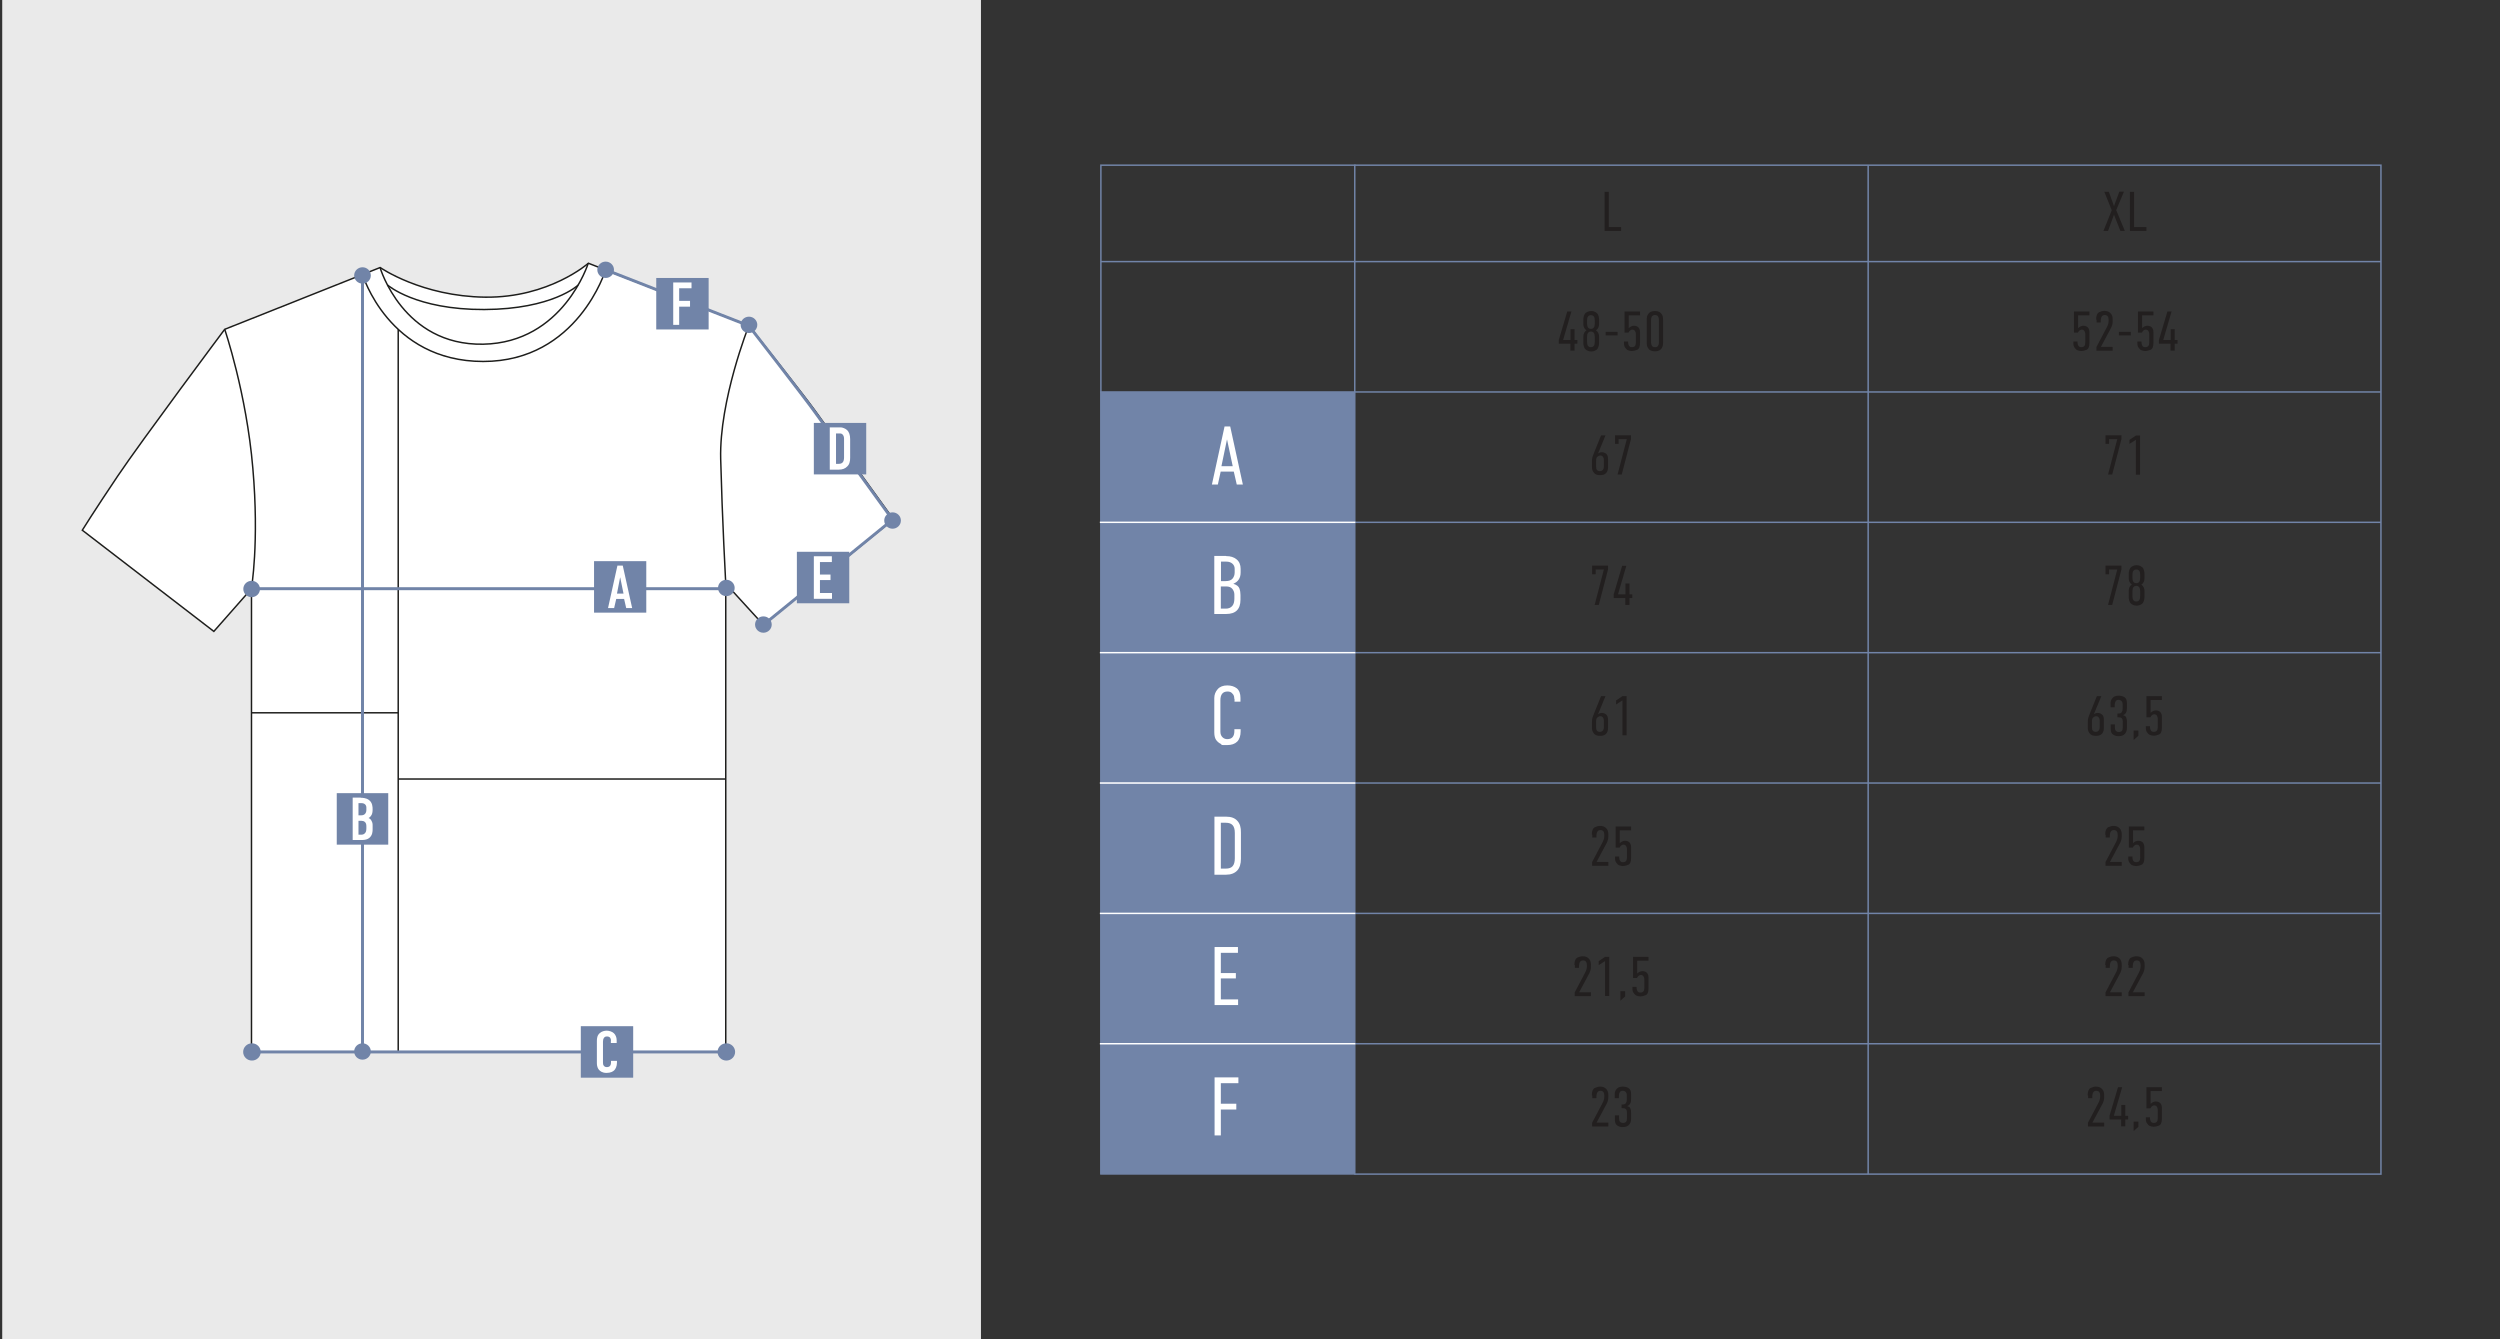 <?xml version="1.0" encoding="UTF-8"?> <svg xmlns="http://www.w3.org/2000/svg" id="_Слой_1" data-name="Слой_1" version="1.1" viewBox="0 0 1680 900"><rect x="0" y="0" width="1680" height="900" fill="#333333" stroke="none"/><defs><style> .st0 { fill: #221f1f; } .st1, .st2 { fill: #fff; } .st3 { stroke: #fff; stroke-linejoin: round; } .st3, .st4, .st5, .st6, .st7 { fill: none; } .st4, .st5, .st6, .st2, .st7 { stroke-miterlimit: 10; } .st4, .st2 { stroke: #1d1d1b; } .st5, .st7 { stroke: #7184a8; } .st6 { stroke: #1d1e1c; } .st8 { fill: #7184a8; } .st9 { fill: #eaeaea; } .st7 { stroke-width: 2px; } </style></defs><rect class="st9" x="1.5" y="0" width="657.7" height="900"></rect><polyline class="st5" points="910.1 111 1600 111 1600 789 910.1 789"></polyline><rect class="st5" x="739.8" y="111" width="170.6" height="677.9"></rect><line class="st5" x1="739.8" y1="175.8" x2="1600" y2="175.8"></line><line class="st5" x1="739.3" y1="263.4" x2="1599.9" y2="263.4"></line><line class="st5" x1="910.3" y1="351" x2="1600" y2="351"></line><line class="st5" x1="910.3" y1="438.6" x2="1600" y2="438.6"></line><line class="st5" x1="910.3" y1="526.2" x2="1600" y2="526.2"></line><line class="st5" x1="910.3" y1="613.8" x2="1600" y2="613.8"></line><line class="st5" x1="910.3" y1="701.4" x2="1600" y2="701.4"></line><line class="st5" x1="1255.4" y1="789" x2="1255.4" y2="111"></line><path class="st0" d="M1081.1,128.8v23.8h8.3v2.6h-11.1v-26.3h2.8Z"></path><g><path class="st0" d="M1417.1,128.8l3.5,9.7,3.6-9.7h3.1l-5.2,12.4,5.8,14h-3l-4.3-10.9-4,10.9h-3.1l5.6-13.9-5-12.4h3Z"></path><path class="st0" d="M1434.1,128.8v23.8h8.3v2.6h-11.1v-26.3h2.8Z"></path></g><g><path class="st0" d="M1055.3,221.2h2.8v7.3h1.9v2.5h-1.9v4.6h-2.8v-4.6h-7.8v-2.5l5.7-19.2h2.8l-5.6,19.2h5v-7.3Z"></path><path class="st0" d="M1074.6,217.8c0,1.8-.7,3.2-2.1,4.2,1.4.9,2.1,2.4,2.1,4.4v4c0,.7-.1,1.4-.3,2.2-.2.7-.5,1.3-.8,1.8-.3.5-.9.9-1.6,1.2-.7.4-1.6.6-2.6.6s-1.9-.2-2.6-.6c-.7-.4-1.3-.8-1.6-1.2-.3-.5-.6-1-.8-1.8-.2-.7-.3-1.5-.3-2.2v-4c0-2.1.7-3.5,2.1-4.4-1.4-1-2.1-2.4-2.1-4.2v-3c0-.7.1-1.4.3-2.2.2-.7.5-1.3.8-1.8.3-.5.9-.9,1.6-1.2.7-.4,1.6-.6,2.6-.6s1.9.2,2.6.6c.7.4,1.3.8,1.6,1.2.3.5.6,1,.8,1.8.2.7.3,1.5.3,2.2v3.1ZM1066.5,217.4c0,2.4.9,3.6,2.6,3.6s2.6-1.2,2.6-3.6v-2.1c0-2.4-.9-3.5-2.6-3.5s-2.6,1.2-2.6,3.5v2.1h0ZM1066.5,229.8c0,2.4.9,3.5,2.6,3.5s2.6-1.2,2.6-3.5v-3.4c0-2.4-.9-3.6-2.6-3.6s-2.6,1.2-2.6,3.6v3.4h0Z"></path><path class="st0" d="M1087,223v2.4h-8v-2.4h8Z"></path><path class="st0" d="M1102.1,209.3v2.6h-7.6v8.6c1.1-1,2.2-1.6,3.5-1.6s2.3.4,3,1.1c.7.8,1.1,1.8,1.1,3.1v7.4c0,2.6-.7,4.1-2,4.6-1.3.5-2.5.8-3.4.8s-1.8-.2-2.6-.5c-.8-.3-1.4-.9-2-1.8-.6-.8-.8-1.8-.8-2.9v-1.2h2.8v.8c0,.8.2,1.4.6,2.1.4.6,1,.9,2,.9,1.7,0,2.6-1,2.6-3v-5.9c0-.8-.2-1.4-.6-2s-1-.9-1.8-.9-2,.7-2.5,2h-2.7v-14.2h10.4Z"></path><path class="st0" d="M1117.6,230.5c0,1.2-.2,2.2-.7,3.1s-1.1,1.5-1.9,1.9-1.7.6-2.9.6-2.1-.2-2.9-.6-1.4-1-1.9-1.9-.7-1.9-.7-3.1v-15.9c0-1.2.2-2.3.7-3.1s1.1-1.5,1.9-1.9,1.7-.6,2.9-.6,2.1.2,2.9.6,1.4,1,1.9,1.9c.5.9.7,1.9.7,3.1v16ZM1114.8,214.9c0-.9-.2-1.6-.6-2.3-.4-.6-1.1-.9-2-.9s-1.6.3-2.1.9c-.4.6-.6,1.4-.6,2.3v15.2c0,.9.2,1.6.6,2.3.4.6,1.1.9,2.1.9s1.6-.3,2-.9c.4-.6.6-1.4.6-2.3v-15.2Z"></path></g><g><path class="st0" d="M1404.1,209.3v2.6h-7.6v8.6c1.1-1,2.2-1.6,3.5-1.6s2.3.4,3,1.1c.7.8,1.1,1.8,1.1,3.1v7.4c0,2.6-.7,4.1-2,4.6-1.3.5-2.5.8-3.4.8s-1.8-.2-2.6-.5c-.8-.3-1.4-.9-2-1.8-.6-.8-.8-1.8-.8-2.9v-1.2h2.8v.8c0,.8.2,1.4.6,2.1.4.6,1,.9,2,.9,1.7,0,2.6-1,2.6-3v-5.9c0-.8-.2-1.4-.6-2-.4-.6-1-.9-1.8-.9s-2,.7-2.5,2h-2.7v-14.2h10.4Z"></path><path class="st0" d="M1408.6,214.8c0-2.7.7-4.3,2-5,1.3-.6,2.5-.9,3.6-.9,1.7,0,3,.5,4,1.5s1.5,2.3,1.5,4v1.8c0,1.4-.4,2.8-1.1,4.2l-6.8,12.7h7.9v2.6h-10.9v-2.5l6.9-13.1c.9-1.6,1.3-3.2,1.3-4.6v-.6c0-2.1-.9-3.2-2.6-3.2s-2.6,1.2-2.7,3.7v1.3h-2.8v-1.9Z"></path><path class="st0" d="M1431.9,223v2.4h-8v-2.4h8Z"></path><path class="st0" d="M1447.1,209.3v2.6h-7.6v8.6c1.1-1,2.2-1.6,3.5-1.6s2.3.4,3,1.1c.7.8,1.1,1.8,1.1,3.1v7.4c0,2.6-.7,4.1-2,4.6-1.3.5-2.5.8-3.4.8s-1.8-.2-2.6-.5c-.8-.3-1.4-.9-2-1.8-.6-.8-.8-1.8-.8-2.9v-1.2h2.8v.8c0,.8.2,1.4.6,2.1.4.6,1,.9,2,.9,1.7,0,2.6-1,2.6-3v-5.9c0-.8-.2-1.4-.6-2-.4-.6-1-.9-1.8-.9s-2,.7-2.5,2h-2.7v-14.2h10.4Z"></path><path class="st0" d="M1458.6,221.2h2.8v7.3h1.9v2.5h-1.9v4.6h-2.8v-4.6h-7.8v-2.5l5.7-19.2h2.8l-5.6,19.2h5v-7.3Z"></path></g><g><path class="st0" d="M1076.5,303.9c1,0,1.9.3,2.8,1s1.3,1.9,1.3,3.6v5.4c0,3.6-1.8,5.5-5.5,5.4-1.8,0-3.2-.5-4-1.6-.9-1.1-1.3-2.3-1.3-3.6v-4.3c0-1,.1-1.8.3-2.5.2-.6.4-1,.4-1.2,0-.2.2-.5.3-.8.2-.4.3-.6.3-.8l4.8-11.9h3l-5,12.1c.7-.5,1.6-.8,2.5-.8h0ZM1077.8,308.9c0-.7-.2-1.3-.6-1.9-.4-.6-.9-.9-1.7-.9s-1.4.3-2,.8c-.6.5-.9,1.3-.9,2.4v4.4c0,1.9.8,2.9,2.5,2.9s2.7-1.1,2.7-3.2v-4.5Z"></path><path class="st0" d="M1096,292.6v2.5l-6.2,23.8h-2.8l6.2-23.8h-5.5v3.2h-2.4v-5.8h10.8Z"></path></g><g><path class="st0" d="M1425.6,292.6v2.5l-6.2,23.8h-2.8l6.2-23.8h-5.5v3.2h-2.4v-5.8h10.8Z"></path><path class="st0" d="M1435.2,295.6l-4.2,2.7v-2.7l4.3-2.9h2.8v26.3h-2.8v-23.4Z"></path></g><g><path class="st0" d="M1080.6,380.2v2.5l-6.2,23.8h-2.8l6.2-23.8h-5.5v3.2h-2.4v-5.8h10.8Z"></path><path class="st0" d="M1092.2,392.1h2.8v7.3h1.9v2.5h-1.9v4.6h-2.8v-4.6h-7.8v-2.5l5.7-19.2h2.8l-5.6,19.2h5v-7.3Z"></path></g><g><path class="st0" d="M1425.6,380.2v2.5l-6.2,23.8h-2.8l6.2-23.8h-5.5v3.2h-2.4v-5.8h10.8Z"></path><path class="st0" d="M1441.1,388.7c0,1.8-.7,3.2-2.1,4.2,1.4.9,2.1,2.4,2.1,4.4v3.9c0,.7-.1,1.4-.3,2.2-.2.7-.5,1.3-.8,1.8-.3.5-.9.9-1.6,1.2-.7.4-1.6.6-2.6.6s-1.9-.2-2.6-.6c-.7-.4-1.3-.8-1.6-1.2-.3-.5-.6-1-.8-1.8-.2-.7-.3-1.5-.3-2.2v-4c0-2.1.7-3.5,2.1-4.4-1.4-1-2.1-2.4-2.1-4.2v-3c0-.7.1-1.4.3-2.2.2-.7.5-1.3.8-1.8.3-.5.9-.9,1.6-1.2.7-.4,1.6-.6,2.6-.6s1.9.2,2.6.6c.7.4,1.3.8,1.6,1.2.3.5.6,1,.8,1.8.2.7.3,1.5.3,2.2v3.1ZM1433,388.3c0,2.4.9,3.6,2.6,3.6s2.6-1.2,2.6-3.6v-2.1c0-2.4-.9-3.5-2.6-3.5s-2.6,1.2-2.6,3.5v2.1h0ZM1433,400.7c0,2.4.9,3.5,2.6,3.5s2.6-1.2,2.6-3.5v-3.4c0-2.4-.9-3.6-2.6-3.6s-2.6,1.2-2.6,3.6v3.4h0Z"></path></g><g><path class="st0" d="M1076.5,479.1c1,0,1.9.3,2.8,1s1.3,1.9,1.3,3.6v5.4c0,3.6-1.8,5.5-5.5,5.4-1.8,0-3.2-.5-4-1.6-.9-1.1-1.3-2.3-1.3-3.6v-4.3c0-1,.1-1.8.3-2.5.2-.6.4-1,.4-1.2,0-.2.2-.5.3-.8.2-.4.3-.6.3-.8l4.8-11.9h3l-5,12.1c.7-.5,1.6-.8,2.5-.8h0ZM1077.8,484.1c0-.7-.2-1.3-.6-1.9-.4-.6-.9-.9-1.7-.9s-1.4.3-2,.8c-.6.5-.9,1.3-.9,2.4v4.4c0,1.9.8,2.9,2.5,2.9s2.7-1.1,2.7-3.2v-4.5Z"></path><path class="st0" d="M1090.2,470.7l-4.2,2.7v-2.7l4.3-2.9h2.8v26.3h-2.8v-23.4Z"></path></g><g><path class="st0" d="M1409.7,479.1c1,0,1.9.3,2.8,1s1.3,1.9,1.3,3.6v5.4c0,3.6-1.8,5.5-5.5,5.4-1.8,0-3.2-.5-4-1.6-.9-1.1-1.3-2.3-1.3-3.6v-4.3c0-1,.1-1.8.3-2.5.2-.6.4-1,.4-1.2,0-.2.2-.5.3-.8.2-.4.3-.6.3-.8l4.8-11.9h3l-5,12.1c.7-.5,1.6-.8,2.5-.8h0ZM1411,484.1c0-.7-.2-1.3-.6-1.9s-.9-.9-1.7-.9-1.4.3-2,.8c-.6.5-.9,1.3-.9,2.4v4.4c0,1.9.8,2.9,2.5,2.9s2.7-1.1,2.7-3.2v-4.5Z"></path><path class="st0" d="M1418.3,472.5c0-1.1.3-2,.8-2.8.5-.8,1.2-1.4,1.9-1.7.8-.3,1.6-.5,2.5-.5,1.6,0,3,.3,4.1,1,1.1.7,1.7,2,1.7,3.9v3.7c0,2.4-.9,3.9-2.7,4.5,1.3.3,2.1.9,2.3,1.8.3.8.4,1.7.4,2.6v4.3c0,1.6-.5,2.9-1.4,3.9-.9,1-2.4,1.5-4.2,1.5s-2.4-.3-3.6-1c-1.2-.7-1.7-2-1.7-3.9v-3h2.8v2c0,2.1.9,3.1,2.7,3.1s2.6-1,2.6-2.9v-4.2c0-1.9-.9-2.8-2.7-2.8h-.9v-2.5h.9c.9,0,1.6-.3,2-.9.4-.6.6-1.3.6-2v-3.5c0-.8-.2-1.4-.7-2-.5-.5-1.2-.8-2.1-.8s-1.5.3-1.9,1-.6,1.4-.6,2.2v1.8h-2.8v-2.7Z"></path><path class="st0" d="M1437,490.9v3.5l-3.2,2.9v-6.4h3.2Z"></path><path class="st0" d="M1452.8,467.8v2.6h-7.6v8.6c1.1-1,2.2-1.6,3.5-1.6s2.3.4,3,1.1c.7.8,1.1,1.8,1.1,3.1v7.4c0,2.6-.7,4.1-2,4.6-1.3.5-2.5.8-3.4.8s-1.8-.2-2.6-.5c-.8-.3-1.4-.9-2-1.8-.6-.8-.8-1.8-.8-2.9v-1.2h2.8v.8c0,.8.2,1.4.6,2.1.4.6,1,.9,2,.9,1.7,0,2.6-1,2.6-3v-5.9c0-.8-.2-1.4-.6-2-.4-.6-1-.9-1.8-.9s-2,.7-2.5,2h-2.7v-14.2h10.4Z"></path></g><g><path class="st0" d="M1069.7,560.9c0-2.7.7-4.3,2-5,1.3-.6,2.5-.9,3.6-.9,1.7,0,3,.5,4,1.5s1.5,2.3,1.5,4v1.8c0,1.4-.4,2.8-1.1,4.2l-6.8,12.7h7.9v2.6h-10.9v-2.5l6.9-13.1c.9-1.6,1.3-3.2,1.3-4.6v-.6c0-2.1-.9-3.2-2.6-3.2s-2.6,1.2-2.7,3.7v1.3h-2.8v-1.9Z"></path><path class="st0" d="M1096.1,555.4v2.6h-7.6v8.6c1.1-1,2.2-1.6,3.5-1.6s2.3.4,3,1.1c.7.8,1.1,1.8,1.1,3.1v7.4c0,2.6-.7,4.1-2,4.6-1.3.5-2.5.8-3.4.8s-1.8-.2-2.6-.5c-.8-.3-1.4-.9-2-1.8-.6-.8-.8-1.8-.8-2.9v-1.2h2.8v.8c0,.8.2,1.4.6,2.1.4.6,1,.9,2,.9,1.7,0,2.6-1,2.6-3v-5.9c0-.8-.2-1.4-.6-2-.4-.6-1-.9-1.8-.9s-2,.7-2.5,2h-2.7v-14.2h10.4Z"></path></g><g><path class="st0" d="M1414.7,560.9c0-2.7.7-4.3,2-5,1.3-.6,2.5-.9,3.6-.9,1.7,0,3,.5,4,1.5s1.5,2.3,1.5,4v1.8c0,1.4-.4,2.8-1.1,4.2l-6.8,12.7h7.9v2.6h-10.9v-2.5l6.9-13.1c.9-1.6,1.3-3.2,1.3-4.6v-.6c0-2.1-.9-3.2-2.6-3.2s-2.6,1.2-2.7,3.7v1.3h-2.8v-1.9Z"></path><path class="st0" d="M1441,555.4v2.6h-7.6v8.6c1.1-1,2.2-1.6,3.5-1.6s2.3.4,3,1.1c.7.8,1.1,1.8,1.1,3.1v7.4c0,2.6-.7,4.1-2,4.6-1.3.5-2.5.8-3.4.8s-1.8-.2-2.6-.5c-.8-.3-1.4-.9-2-1.8-.6-.8-.8-1.8-.8-2.9v-1.2h2.8v.8c0,.8.2,1.4.6,2.1.4.6,1,.9,2,.9,1.7,0,2.6-1,2.6-3v-5.9c0-.8-.2-1.4-.6-2s-1-.9-1.8-.9-2,.7-2.5,2h-2.7v-14.2h10.4Z"></path></g><g><path class="st0" d="M1058,648.5c0-2.7.7-4.3,2-5,1.3-.6,2.5-.9,3.6-.9,1.7,0,3,.5,4,1.5s1.5,2.3,1.5,4v1.8c0,1.4-.4,2.8-1.1,4.2l-6.8,12.7h7.9v2.6h-10.9v-2.5l6.9-13.1c.9-1.6,1.3-3.2,1.3-4.6v-.6c0-2.1-.9-3.2-2.6-3.2s-2.6,1.2-2.7,3.7v1.3h-2.8v-1.9Z"></path><path class="st0" d="M1078.5,645.9l-4.2,2.7v-2.7l4.3-2.9h2.8v26.3h-2.8v-23.4Z"></path><path class="st0" d="M1092.1,666.1v3.5l-3.2,2.9v-6.4h3.2Z"></path><path class="st0" d="M1107.8,643v2.6h-7.6v8.6c1.1-1,2.2-1.6,3.5-1.6s2.3.4,3,1.1c.7.8,1.1,1.8,1.1,3.1v7.4c0,2.6-.7,4.1-2,4.6-1.3.5-2.5.8-3.4.8s-1.8-.2-2.6-.5c-.8-.3-1.4-.9-2-1.8-.6-.8-.8-1.8-.8-2.9v-1.2h2.8v.8c0,.8.2,1.4.6,2.1.4.6,1,.9,2,.9,1.7,0,2.6-1,2.6-3v-5.9c0-.8-.2-1.4-.6-2s-1-.9-1.8-.9-2,.7-2.5,2h-2.7v-14.2h10.4Z"></path></g><g><path class="st0" d="M1414.7,648.5c0-2.7.7-4.3,2-5,1.3-.6,2.5-.9,3.6-.9,1.7,0,3,.5,4,1.5s1.5,2.3,1.5,4v1.8c0,1.4-.4,2.8-1.1,4.2l-6.8,12.7h7.9v2.6h-10.9v-2.5l6.9-13.1c.9-1.6,1.3-3.2,1.3-4.6v-.6c0-2.1-.9-3.2-2.6-3.2s-2.6,1.2-2.7,3.7v1.3h-2.8v-1.9Z"></path><path class="st0" d="M1430.1,648.5c0-2.7.7-4.3,2-5,1.3-.6,2.5-.9,3.6-.9,1.7,0,3,.5,4,1.5s1.5,2.3,1.5,4v1.8c0,1.4-.4,2.8-1.1,4.2l-6.8,12.7h7.9v2.6h-10.9v-2.5l6.9-13.1c.9-1.6,1.3-3.2,1.3-4.6v-.6c0-2.1-.9-3.2-2.6-3.2s-2.6,1.2-2.7,3.7v1.3h-2.8v-1.9Z"></path></g><g><path class="st0" d="M1069.7,736.1c0-2.7.7-4.3,2-5,1.3-.6,2.5-.9,3.6-.9,1.7,0,3,.5,4,1.5s1.5,2.3,1.5,4v1.8c0,1.4-.4,2.8-1.1,4.2l-6.8,12.7h7.9v2.6h-10.9v-2.5l6.9-13.1c.9-1.6,1.3-3.2,1.3-4.6v-.6c0-2.1-.9-3.2-2.6-3.2s-2.6,1.2-2.7,3.7v1.3h-2.8v-1.9Z"></path><path class="st0" d="M1085.1,735.2c0-1.1.3-2,.8-2.8s1.2-1.4,1.9-1.7c.8-.3,1.6-.5,2.5-.5,1.6,0,3,.3,4.1,1s1.7,2,1.7,3.9v3.7c0,2.4-.9,3.9-2.7,4.5,1.3.3,2.1.9,2.3,1.8.3.8.4,1.7.4,2.6v4.3c0,1.6-.5,2.9-1.4,3.9-.9,1-2.4,1.5-4.2,1.5s-2.4-.3-3.6-1c-1.2-.7-1.7-2-1.7-3.9v-3h2.8v2c0,2.1.9,3.1,2.7,3.1s2.6-1,2.6-2.9v-4.2c0-1.9-.9-2.8-2.7-2.8h-.9v-2.5h.9c.9,0,1.6-.3,2-.9.4-.6.6-1.3.6-2v-3.5c0-.8-.2-1.4-.7-2-.5-.5-1.2-.8-2.1-.8s-1.5.3-1.9,1-.6,1.4-.6,2.2v1.8h-2.8v-2.7Z"></path></g><g><path class="st0" d="M1402.9,736.1c0-2.7.7-4.3,2-5,1.3-.6,2.5-.9,3.6-.9,1.7,0,3,.5,4,1.5s1.5,2.3,1.5,4v1.8c0,1.4-.4,2.8-1.1,4.2l-6.8,12.7h7.9v2.6h-10.9v-2.5l6.9-13.1c.9-1.6,1.3-3.2,1.3-4.6v-.6c0-2.1-.9-3.2-2.6-3.2s-2.6,1.2-2.7,3.7v1.3h-2.8v-1.9Z"></path><path class="st0" d="M1425.4,742.5h2.8v7.3h1.9v2.5h-1.9v4.6h-2.8v-4.6h-7.8v-2.5l5.7-19.2h2.8l-5.6,19.2h5v-7.3Z"></path><path class="st0" d="M1437,753.7v3.5l-3.2,2.9v-6.4h3.2Z"></path><path class="st0" d="M1452.8,730.6v2.6h-7.6v8.6c1.1-1,2.2-1.6,3.5-1.6s2.3.4,3,1.1c.7.8,1.1,1.8,1.1,3.1v7.4c0,2.6-.7,4.1-2,4.6-1.3.5-2.5.8-3.4.8s-1.8-.2-2.6-.5c-.8-.3-1.4-.9-2-1.8-.6-.8-.8-1.8-.8-2.9v-1.2h2.8v.8c0,.8.2,1.4.6,2.1.4.6,1,.9,2,.9,1.7,0,2.6-1,2.6-3v-5.9c0-.8-.2-1.4-.6-2-.4-.6-1-.9-1.8-.9s-2,.7-2.5,2h-2.7v-14.2h10.4Z"></path></g><rect class="st8" x="739.5" y="263.4" width="170.8" height="525.5"></rect><path class="st1" d="M831.1,325.6l-2-8.7h-8.8l-1.9,8.7h-4l8.5-39h3.8l8.5,39h-4.1ZM824.6,295l-3.8,18.3h7.6l-3.9-18.3Z"></path><path class="st1" d="M824.1,373.7c2.8,0,5.1.7,6.9,2.2,1.8,1.5,2.7,3.6,2.7,6.4v2.4c0,3.7-1.6,6.2-4.9,7.6,2.3.7,3.6,1.8,4.1,3.2.5,1.4.7,2.9.7,4.4v3.1c0,6.4-3.2,9.6-9.6,9.6h-8v-39h7.9ZM820.5,390.5h3.2c2.1,0,3.7-.6,4.6-1.7s1.4-2.5,1.4-4.1v-2.5c0-1.3-.5-2.5-1.5-3.4s-2.4-1.4-4.2-1.4h-3.5v13.2ZM820.4,409h3.4c1.8,0,3.2-.6,4.2-1.7,1-1.1,1.5-2.8,1.5-5v-2.8c0-1.4-.5-2.7-1.4-3.8-.9-1.1-2.3-1.6-4-1.6h-3.7v14.9Z"></path><path class="st1" d="M829.4,469.6c0-.6,0-1.3-.2-1.9s-.6-1.3-1.4-2c-.7-.7-1.7-1-2.9-1-3.2,0-4.8,2-4.8,5.9v21c0,1.7.5,2.9,1.4,3.8.9.9,2,1.3,3.2,1.3,3.2,0,4.8-1.8,4.8-5.5v-1.2h4.2v1.4c0,6.2-3.1,9.3-9.2,9.3s-2.8-.2-3.9-.7c-1.1-.5-2.1-1.2-3.1-2.4s-1.5-3-1.5-5.5v-23c0-2.3.8-4.3,2.3-6,1.5-1.7,3.7-2.5,6.4-2.5s4.8.7,6.5,2c1.6,1.4,2.4,3.5,2.4,6.4v2.5h-4v-2Z"></path><path class="st1" d="M824,548.8c3.3,0,5.8.9,7.5,2.8,1.7,1.8,2.5,4.5,2.4,7.9v17.6c0,3.4-.8,6.1-2.5,7.9s-4.2,2.8-7.5,2.8h-7.8v-39h7.8ZM829.8,559.8c0-2.5-.5-4.2-1.5-5.3-1-1.1-2.5-1.6-4.5-1.6h-3.4v30.8h3.4c2,0,3.5-.5,4.5-1.6,1-1.1,1.5-2.9,1.5-5.4v-16.9Z"></path><path class="st1" d="M816.2,636.4h15.7v3.9h-11.5v13.6h10.1v3.6h-10.1v14.1h11.6v3.8h-15.8v-39Z"></path><path class="st1" d="M816.2,724h16v3.9h-11.8v13.8h10.4v3.9h-10.4v17.4h-4.2v-39Z"></path><line class="st3" x1="739.1" y1="351" x2="910.8" y2="351"></line><line class="st3" x1="739.1" y1="438.6" x2="910.8" y2="438.6"></line><line class="st3" x1="739.1" y1="526.2" x2="910.8" y2="526.2"></line><line class="st3" x1="739.1" y1="613.8" x2="910.8" y2="613.8"></line><line class="st3" x1="739.1" y1="701.4" x2="910.8" y2="701.4"></line><g><path class="st2" d="M255.4,179.8l-104.4,41.5s-55.9,74.8-71.9,98.6c-16,23.8-23.8,36.4-23.8,36.4l88.4,68,25.3-28.7v311.2s318.7,0,318.7,0v-314.6l25.3,27.7,87.4-70.9s-45.7-63.2-52.9-73.3c-7.3-10.2-44.2-56.8-44.2-56.8l-107.9-42s-26.4,23.3-69.3,22.8c-42.8-.5-70.6-19.9-70.6-19.9Z"></path><path class="st4" d="M151,221.3s14.6,42.7,18.9,93.3c4.4,50.5-1,81.1-1,81.1"></path><path class="st4" d="M503.2,218.9s-19.9,50-18.9,89.6c1,39.6,3.4,83.8,3.4,83.8"></path><path class="st4" d="M255.4,179.8s15.3,52.5,69.3,51.5c53.9-1,70.6-54.4,70.6-54.4"></path><path class="st4" d="M243.6,184.4s17.5,58.5,81.1,58.5,82.3-61.6,82.3-61.6"></path><path class="st6" d="M260.5,191.6s18.9,16.6,64.9,16.4c46.1-.2,63.1-16.4,63.1-16.4"></path><line class="st4" x1="267.6" y1="221.3" x2="267.6" y2="706.6"></line><line class="st4" x1="267.6" y1="479" x2="168.9" y2="479"></line><line class="st4" x1="267.6" y1="523.5" x2="487.6" y2="523.5"></line></g><path class="st7" d="M512.9,420l86.9-70.8s-44.7-61.8-51.8-71.8c-7.1-10-44.8-58.5-44.8-58.5l-96.2-37.6"></path><line class="st7" x1="169.7" y1="395.6" x2="484.7" y2="395.6"></line><ellipse class="st8" cx="488.1" cy="395.1" rx="5.6" ry="5.5"></ellipse><ellipse class="st8" cx="169.1" cy="395.8" rx="5.6" ry="5.5"></ellipse><g><rect class="st8" x="399.2" y="377.1" width="35.1" height="34.6"></rect><path class="st1" d="M420.8,408.6l-1.4-6.1h-5.3l-1.4,6.1h-4.1l6.3-28.5h3.6l6.3,28.5h-4.1ZM416.7,388.1l-2.1,10.8h4.4l-2.2-10.8Z"></path></g><line class="st7" x1="243.6" y1="704.9" x2="243.6" y2="183.6"></line><g><rect class="st8" x="226.3" y="533" width="34.6" height="34.6"></rect><path class="st1" d="M242.4,536.1c1.2,0,3.6.1,5.4,1.4,2.6,1.8,2.6,4.9,2.6,6.5s-.2,3.2-1.2,4.4c-.5.7-1.1,1.1-1.5,1.3,1.1.5,1.6,1.2,1.9,1.8.8,1.4.8,2.2.8,3.6v2.2c0,1.2,0,4.1-2.4,5.9-.9.7-2.4,1.3-4.8,1.3h-6.2v-28.5h5.5ZM240.9,547.9h1.9c1.4,0,2.2-.6,2.6-1.1.5-.6.8-1.5.8-2.4v-1.8c0-.7-.3-1.5-.8-2-.5-.5-1.3-.9-2.6-.9h-1.9v8.1ZM240.9,560.9h1.8c.6,0,1.9,0,2.8-1.3.7-.9.7-2.4.7-2.9v-1.3c0-1.4-.2-2.4-1.1-3.1-.6-.5-1.3-.7-2.1-.7h-2.1v9.4h0Z"></path></g><ellipse class="st8" cx="243.6" cy="185.1" rx="5.6" ry="5.5"></ellipse><ellipse class="st8" cx="243.6" cy="706.6" rx="5.6" ry="5.5"></ellipse><line class="st7" x1="168.9" y1="706.9" x2="488.1" y2="706.9"></line><ellipse class="st8" cx="488.1" cy="706.9" rx="5.9" ry="5.8"></ellipse><ellipse class="st8" cx="169.3" cy="706.9" rx="5.9" ry="5.8"></ellipse><g><rect class="st8" x="390.3" y="689.6" width="35.2" height="34.6"></rect><path class="st1" d="M410.6,699.3c0-.6-.2-1.3-.5-1.8-.2-.3-.8-1-2.1-1s-1.7.4-2.1.9c-.6.8-.7,1.8-.7,2.7v13.6c0,.9,0,1.7.5,2.4.3.4.9,1,2,1s1.8-.3,2.3-.9c.2-.3.6-.9.6-2.3v-1h4v1.1c0,2.7-1,4.3-1.7,5.1-.8.9-2.5,1.9-5.3,1.9s-4.2-1.1-5.1-2.1c-1.4-1.7-1.4-3.6-1.4-5v-14.3c0-1.8.2-3.9,2-5.4,1.2-1.1,3.1-1.6,4.6-1.6s3.7.6,4.9,1.8c1,1,1.8,2.6,1.8,4.6v1.9h-3.9v-1.6Z"></path></g><ellipse class="st8" cx="513" cy="419.7" rx="5.6" ry="5.5"></ellipse><ellipse class="st8" cx="503.3" cy="218.3" rx="5.6" ry="5.5"></ellipse><ellipse class="st8" cx="599.8" cy="349.8" rx="5.6" ry="5.5"></ellipse><g><rect class="st8" x="546.9" y="284.2" width="35.2" height="34.6"></rect><path class="st1" d="M557.7,287.2h5.5c.8,0,1.4,0,1.9,0,.5,0,1.2.2,2,.5.8.3,1.4.7,2,1.2,1.5,1.3,2.2,3.4,2.2,6.2v12.5c0,1.2-.1,2.3-.4,3.2-.2.9-.7,1.8-1.5,2.6-1.4,1.5-3.3,2.2-5.7,2.2h-6.1v-28.5ZM561.8,291.2v20.5h1.8c1.2,0,2.1-.3,2.7-1,.6-.7.9-1.8.9-3.3v-12.6c0-1.1-.3-2-.8-2.6-.2-.3-.5-.5-.8-.7-.3-.1-.6-.2-.8-.2-.2,0-.6,0-1,0h-2.1Z"></path></g><g><rect class="st8" x="441" y="186.8" width="35.2" height="34.6"></rect><path class="st1" d="M452.4,218.3v-28.5h12.3v3.9h-8.3v8.5h7.3v3.9h-7.3v12.2h-4.1Z"></path></g><g><rect class="st8" x="535.5" y="370.8" width="35.2" height="34.6"></rect><path class="st1" d="M546.9,402.3v-28.5h12.1v3.9h-8v8.4h7.1v3.7h-7.1v8.7h8.1v3.9h-12.2Z"></path></g><ellipse class="st8" cx="407" cy="181.3" rx="5.6" ry="5.5"></ellipse></svg> 